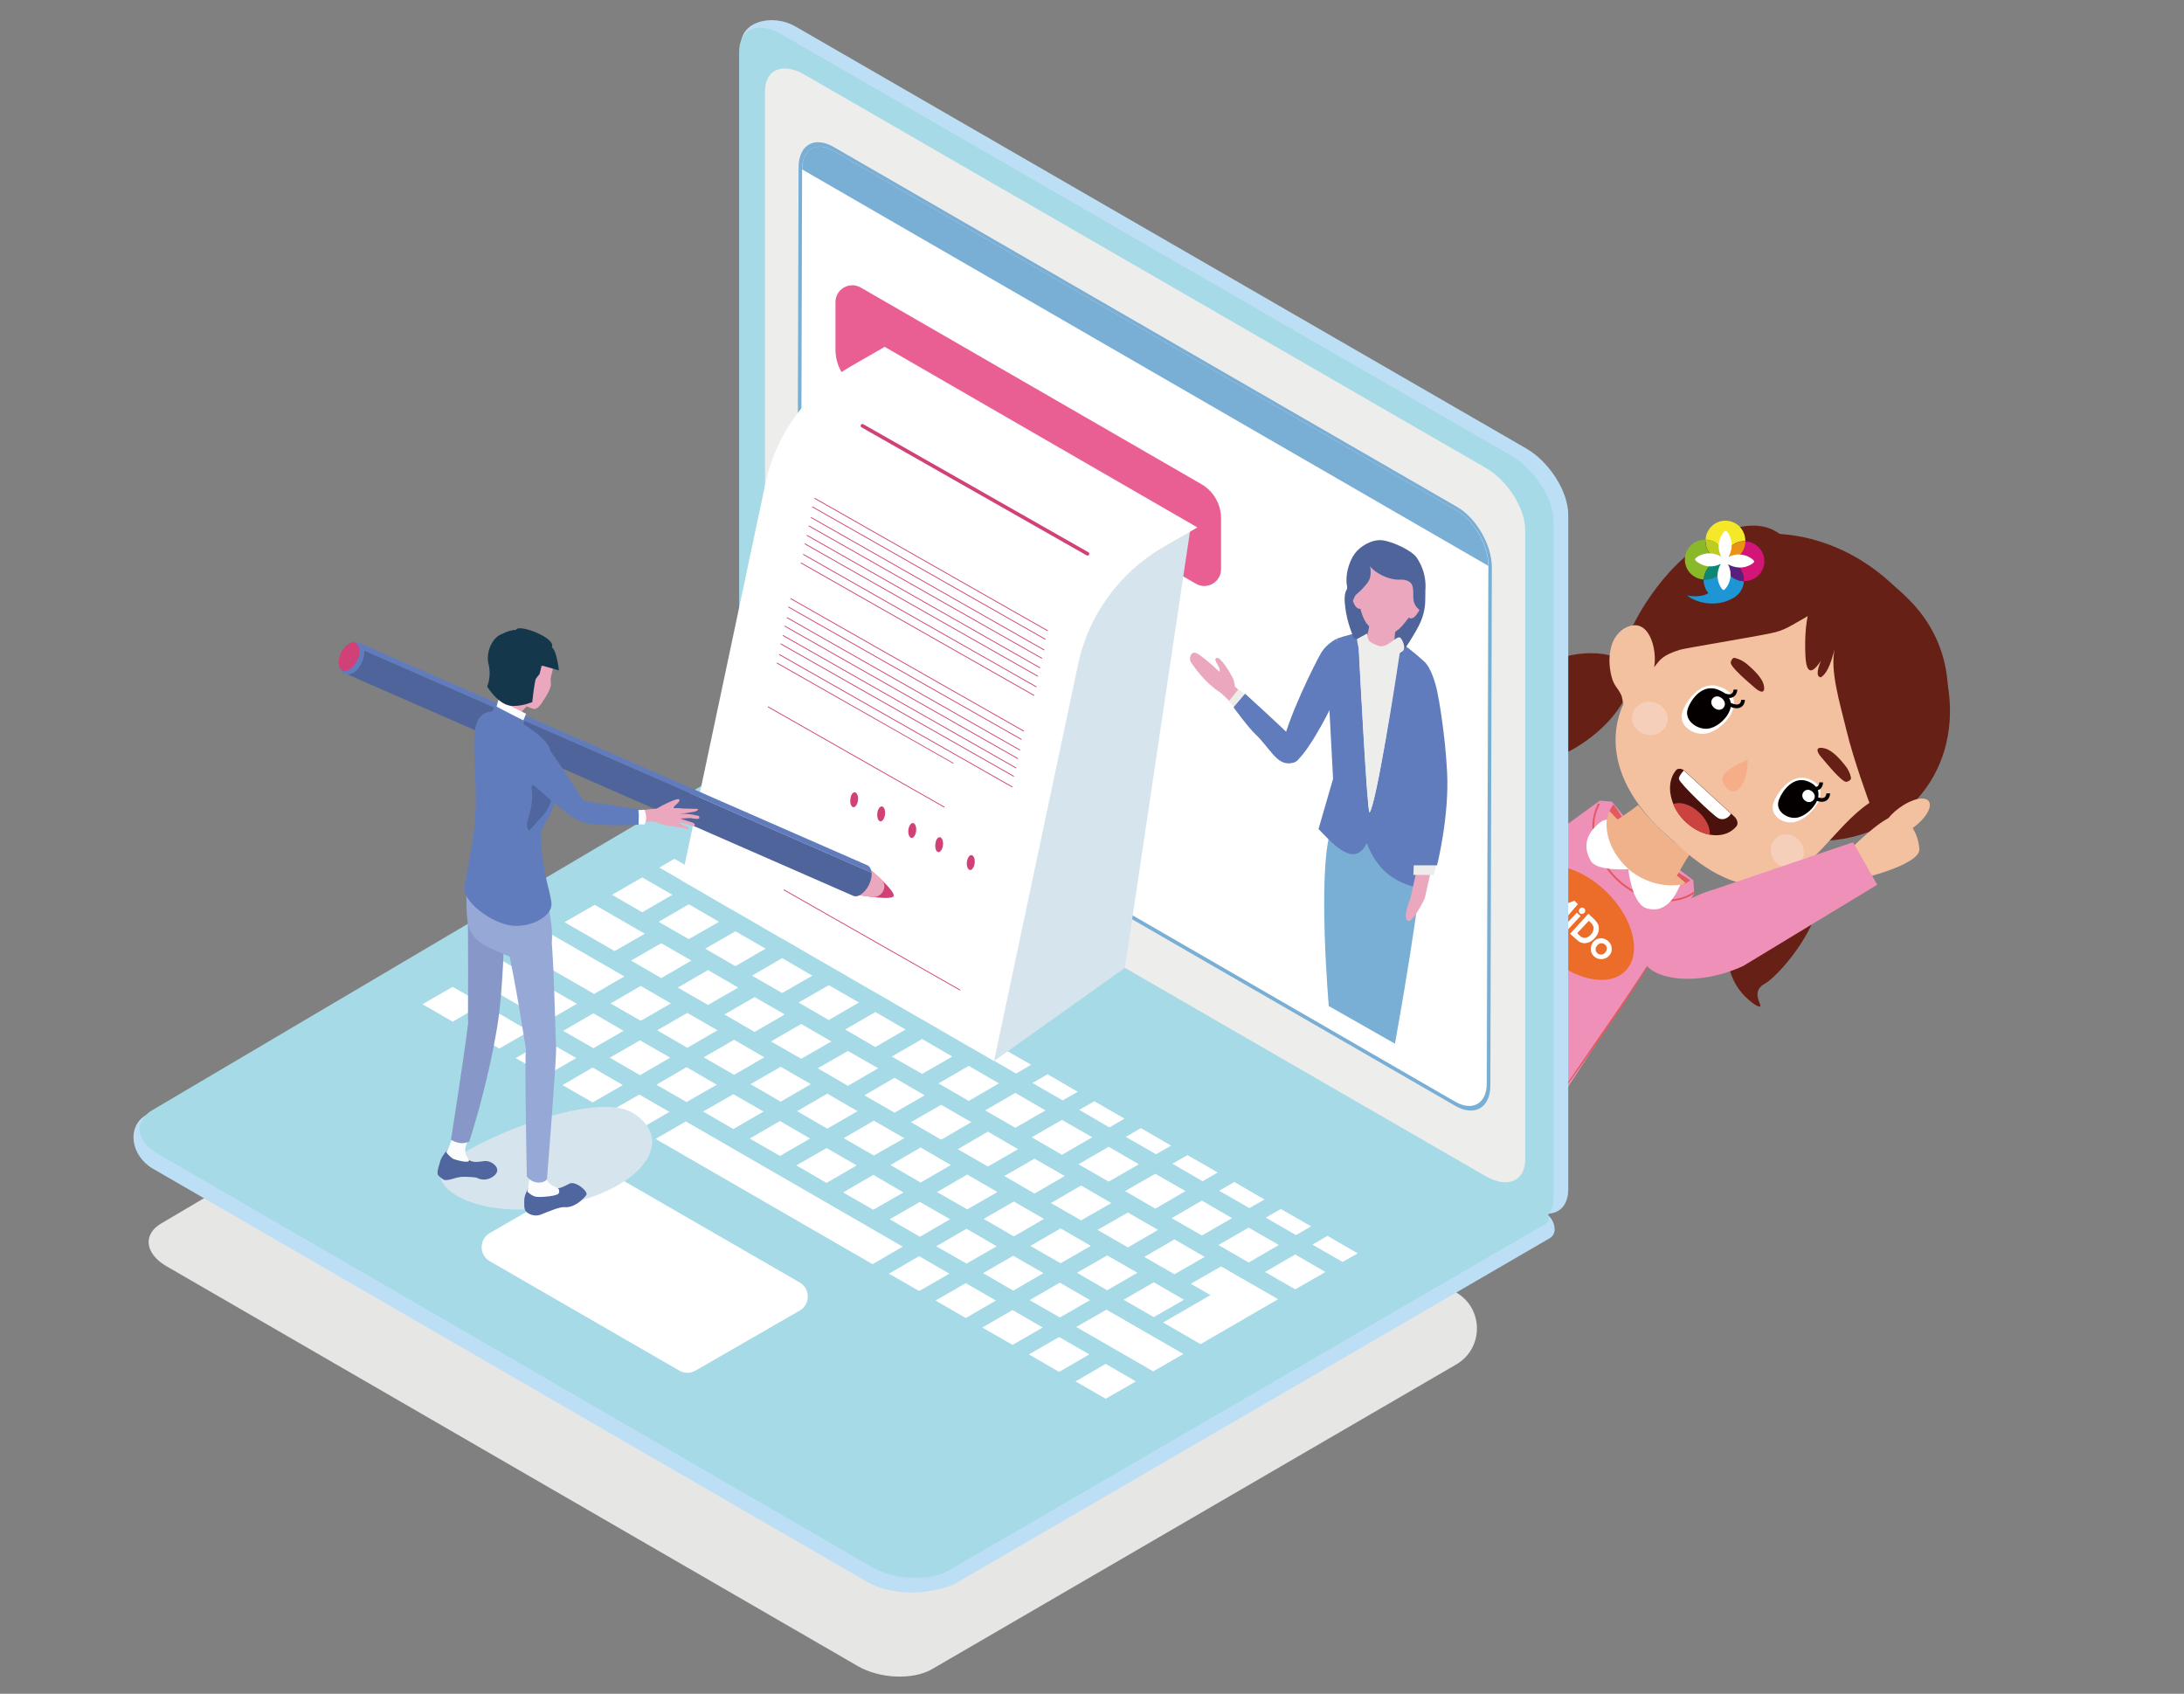 <?xml version="1.0" encoding="utf-8"?>
<!-- Generator: Adobe Illustrator 22.0.1, SVG Export Plug-In . SVG Version: 6.00 Build 0)  -->
<svg version="1.1" id="圖層_1" xmlns="http://www.w3.org/2000/svg" xmlns:xlink="http://www.w3.org/1999/xlink" x="0px" y="0px"
	 viewBox="0 0 1171.9 908.8" style="enable-background:new 0 0 1171.9 908.8;" xml:space="preserve">
<rect x="0" y="0" width="1171.9" height="908.8" fill="#808080" stroke="none"/>
<style type="text/css">
	.st0{fill:#EF90B9;}
	.st1{fill:#E25A5F;}
	.st2{clip-path:url(#XMLID_2_);fill:#E25A5F;}
	.st3{clip-path:url(#XMLID_2_);fill:none;stroke:#E25A5F;stroke-miterlimit:10;}
	.st4{fill:#F4B375;}
	.st5{fill:#F0B28B;}
	.st6{fill:#FFFFFF;}
	.st7{opacity:0.9;fill:#EC691A;}
	.st8{fill:#672016;}
	.st9{fill:#A26F2D;}
	.st10{fill:#F3C1A0;}
	.st11{fill:#F5AE88;}
	.st12{opacity:0.5;fill:#FBDED7;}
	.st13{fill:#733C27;}
	.st14{fill-rule:evenodd;clip-rule:evenodd;fill:#4B110D;}
	.st15{fill-rule:evenodd;clip-rule:evenodd;fill:#CB4340;}
	.st16{fill-rule:evenodd;clip-rule:evenodd;fill:#FFFFFF;}
	.st17{fill:#1E95D4;}
	.st18{fill:#89B929;}
	.st19{fill:#D21577;}
	.st20{fill:#F4E829;}
	.st21{fill:#0C8774;}
	.st22{fill:#58207C;}
	.st23{fill:#BBCD20;}
	.st24{fill:#E99214;}
	.st25{fill:none;stroke:#040000;stroke-width:2;stroke-miterlimit:10;}
	.st26{fill:#040000;}
	.st27{fill-rule:evenodd;clip-rule:evenodd;fill:#F3C1A0;}
	.st28{fill:#E6E6E5;}
	.st29{fill:#BDDFF6;}
	.st30{fill:#A7DAE7;}
	.st31{fill:#EDEDEC;}
	.st32{fill:#79AED5;}
	.st33{fill:#EA5F93;}
	.st34{fill:#D6E4ED;}
	.st35{fill:#D14177;}
	.st36{fill:#EBA7BD;}
	.st37{fill:#617CBD;}
	.st38{fill:#4E649B;}
	.st39{fill:#4F669E;}
	.st40{fill:#FBFCFE;}
	.st41{fill:#8798C8;}
	.st42{fill:#96A8D6;}
	.st43{fill:#14374C;}
</style>
<g>
	<path class="st0" d="M884.6,454.1l24,18.2l0.5,7.2l-86.9,133.1c-14.5-11.9-30.1-25.7-45.9-41.5c-17.1-17.2-31.8-33.9-44.3-49.5
		c42.1-30.7,84.2-61.3,126.4-92l6.5,0.5L884.6,454.1z"/>
	<path class="st1" d="M745.3,512.2c6.9-5.8,57.5-43.6,80.7-58"/>
	<path class="st1" d="M832.4,593.7c5.7-7,42.4-58.4,56.3-81.9"/>
	<path class="st1" d="M740.4,520.2c0,0,4.4,10.1,39.1,44c34.7,34,46.5,39.8,46.5,39.8"/>
	<g>
		<defs>
			<path id="XMLID_22_" d="M884.4,560.3c17.2-25.8,30-49.7,30.8-60.8c0.2-2.4-6.6-19.2-6.6-19.2c2.3-3.7,0.1-6.5,0.1-6.5
				c-1.9-2.5-10.6-5.6-24.2-18.9c-13.6-13.3-16.8-21.9-19.4-23.8c0,0-2.9-2.1-6.5,0.3c0,0-17-5.9-19.3-6.2
				c-11.1-1.3-34.7,14.2-60.1,32c-25.4,17.8-47.6,27.4-47.5,30.4c0,3,14.3,24.6,14.3,24.6s-13.5,10.1-13.2,12.4
				c0.2,2.3,26.9,31.9,39.9,44.6c13,12.7,43,38.7,45.4,38.9c2.3,0.2,12.1-13.5,12.1-13.5s21.9,13.9,24.9,13.8
				C857.9,608.5,867.1,586.1,884.4,560.3z"/>
		</defs>
		<clipPath id="XMLID_2_">
			<use xlink:href="#XMLID_22_"  style="overflow:visible;"/>
		</clipPath>
		<path class="st2" d="M908.4,471c-8.2,8.4-24.1,6-35.6-5.2c-11.5-11.2-14.1-27.1-5.9-35.5c8.2-8.4,24.1-6,35.6,5.2
			C913.9,446.7,916.6,462.6,908.4,471z"/>
		<path class="st3" d="M912.7,475.9c-11,11.3-31.4,9.2-45.4-4.5c-14-13.8-16.5-34-5.5-45.3c11-11.3,31.4-9.2,45.4,4.5
			C921.3,444.3,923.8,464.6,912.7,475.9z"/>
	</g>
	<path class="st4" d="M897.4,458.5c0-0.1,0.1-0.1,0.1-0.2c-2.9-1.9-5.8-3.9-8.7-6.1c-4.7-3.6-8.7-7.3-12.1-11
		c-1.3,1.2-3.1,2.8-5.3,4.5c-1,0.8-2,1.5-3.1,2.3c-0.2,0.1-0.4,0.3-0.7,0.4C877.1,453.6,886.9,457.9,897.4,458.5z"/>
	<g>
		<path class="st5" d="M871.2,464.3c9.9,9.3,18.8,12.6,24.3,13.8c1-1.9,2.2-4.1,3.4-6.5c0.7-1.4,1.5-2.8,2.3-4.2
			c1.7-3,3.5-6.1,5.4-9c-3.9-3-7.7-6.1-11.6-9.6c-6.3-5.6-11.5-11.3-16-16.9c-2,1.6-4.8,3.7-8.1,5.9c-1.5,1-3.1,2-4.7,3
			c-1.7,1-3.5,2-5.3,2.9C861.3,448.9,863.1,457.3,871.2,464.3z"/>
		<polyline class="st5" points="863.5,435.1 862.4,438.5 862,441 862,443.1 868.5,440.3 		"/>
		<polyline class="st5" points="896.5,475.5 900.4,475.3 902.9,474.7 904.4,473.7 899.8,469.8 		"/>
	</g>
	<g>
		<path class="st6" d="M901.7,474.7c-1.1,1.6-5.9,16.5-18.3,12.6c-7.8-2.5-9.7-21-9.7-21C885.7,476.3,898,475.3,901.7,474.7z"/>
		<path class="st6" d="M862.2,439.7c-0.5,3.7-0.6,15.4,11.7,26.7c0,0-16.8,1.1-20.1-4.2c-8.3-13.6,6.3-21.9,6.3-21.9L862.2,439.7z"
			/>
	</g>
	<g>
		<path class="st7" d="M872.2,520.9c-9,9.2-28,5-42.6-9.2c-14.6-14.3-19.1-33.2-10.2-42.4c9-9.2,28-5,42.6,9.2
			C876.6,492.8,881.2,511.7,872.2,520.9z"/>
		<path class="st6" d="M835.3,474.4l2,1.8l-3.1,10.9l10.6-3.8l1.9,1.8l-9.4,10.9l-1.9-1.8l6.1-6.7l-9.4,3.6l-1.8-1.6l3-9.6l-6.3,6.5
			l-2-1.8L835.3,474.4z"/>
		<path class="st6" d="M850.1,487.4c0.3,0.3,0.5,0.7,0.5,1.2c0,0.5-0.1,0.9-0.5,1.2c-0.3,0.3-0.7,0.5-1.2,0.6
			c-0.5,0-0.9-0.1-1.2-0.4c-0.3-0.3-0.5-0.7-0.5-1.2c0-0.5,0.2-0.9,0.5-1.3c0.3-0.3,0.7-0.5,1.2-0.5
			C849.3,486.9,849.7,487.1,850.1,487.4z M846.1,489.7l2,1.8l-7.3,7.8l-2-1.8L846.1,489.7z"/>
		<path class="st6" d="M852.3,490.3l2.4,2.2c1.5,1.4,2.5,2.7,2.9,3.7c0.4,1.1,0.4,2.3,0.1,3.6c-0.3,1.3-1,2.5-2.1,3.7
			c-0.8,0.8-1.6,1.4-2.5,1.9c-0.9,0.4-1.8,0.6-2.7,0.7c-0.9,0-1.7-0.2-2.4-0.5c-0.7-0.3-1.7-1.1-3.1-2.4l-2.4-2.2L852.3,490.3z
			 M852.5,494.1l-6.2,6.6l0.9,0.9c0.9,0.9,1.7,1.4,2.3,1.5c0.6,0.2,1.3,0.1,2-0.1c0.7-0.3,1.4-0.7,2.1-1.5c1-1.1,1.5-2.3,1.5-3.5
			c0-1.1-0.7-2.2-1.9-3.4L852.5,494.1z"/>
		<g>
			<g>
				<path class="st6" d="M863,505c0.7,0.7,1.3,1.5,1.6,2.5c0.3,1,0.3,1.9,0.1,2.9c-0.2,1-0.7,1.8-1.4,2.5c-0.7,0.7-1.5,1.3-2.5,1.5
					c-1,0.3-1.9,0.3-2.9,0.1c-1-0.2-1.8-0.7-2.6-1.4c-1.1-1-1.7-2.3-1.7-3.9c0-1.5,0.5-2.9,1.5-4c1.1-1.2,2.5-1.8,4.2-1.8
					C860.8,503.6,862,504.1,863,505z M861.3,506.9c-0.6-0.6-1.3-0.8-2.1-0.8c-0.8,0-1.5,0.4-2.1,1.1c-0.6,0.7-0.9,1.4-0.9,2.2
					c0,0.8,0.3,1.5,0.9,2c0.6,0.6,1.3,0.8,2.1,0.8c0.8,0,1.5-0.4,2.1-1.1c0.6-0.7,0.9-1.4,0.9-2.2
					C862.3,508.2,861.9,507.5,861.3,506.9z"/>
			</g>
		</g>
	</g>
	<path class="st8" d="M875.4,359.5c-4.4-10.5-29.2-12.2-45.9-3.2c-17,9.1-31.6,32.2-33.2,39c-0.2,0.7-0.6,3-2.6,4.5
		c-3.3,2.4-7.9,0.3-8.5,1.2c-0.7,1.1,5.4,6.2,12.1,8.8c20.4,7.7,54.7-6.2,70.9-29.1C871.8,375.4,878.2,366.3,875.4,359.5z"/>
	<path class="st8" d="M960.9,442.1c11.2,1.5,19.1,24.9,14.9,43.4c-4.3,18.7-22.7,38.9-28.8,42.3c-0.6,0.3-2.7,1.4-3.6,3.7
		c-1.4,3.8,1.8,7.7,1.1,8.5c-0.9,0.9-7.4-3.6-11.5-9.3c-12.6-17.6-8.1-54.4,9.7-76C946.6,449.7,953.6,441.1,960.9,442.1z"/>
	<path class="st9" d="M947.4,333.8c-5.9-3-13.4,8.5-9.7,24C951.3,357,954.4,337.4,947.4,333.8z"/>
	<path class="st8" d="M924.6,285.7c-31,13-48,49.2-48,49.2l-0.7,0.6c1.2,1.5,2,3.3,2.5,5.1c0.1-0.1,0.2-0.1,0.2-0.1
		c19.4-3.6,48-30,48-30s-17.2,26.7,5.1,44.6c5.4,4.3,10.3,5.7,14.6,5.2c-0.5-15.4,9.4-27.1,14.6-24.4c6.2,3.2-1,22.9-14.6,24.4
		c0.3,8.7,3.8,18.5,13.4,27.6c11.4,10.8,21,9.4,27.8,3.6c2.1-16.5,6.5-30,9.1-27c3.7,4.3-0.2,19.4-9.1,27
		c-1.9,14.5-1.9,31.3,2.8,41.1c3.5,7.4,9.7,10.9,19.8,6.5c26.1-11.3,56.1-74.6,14.7-116.9c-31.9-32.6-61.3-24-61.3-24
		S955.6,272.7,924.6,285.7z"/>
	<path class="st9" d="M989.8,364.3c-3.2-3.1-4.9,10.3-3.5,26.9C993.7,383.9,994.4,368.8,989.8,364.3z"/>
	
		<ellipse transform="matrix(0.671 -0.742 0.742 0.671 43.115 835.219)" class="st8" cx="962.3" cy="369" rx="76.4" ry="89.2"/>
	<g>
		<g>
			<path class="st10" d="M1003.1,430.8c-18.3,12.2-30.2,37-52.3,43c-20.2,5.2-40-10.3-53.7-23.3c-46.2-39.2-25.5-72.6-26-72.9
				c-0.5-0.3-0.2-3.2-1.6-5.5c-1.4-2.8-3.4-4.3-4.5-8.1c-2.6-8.9-2.1-21.4,6.4-26.7c13.3-7.8,18,11.2,16.2,20.7
				c3.1-3.9,4.2-6.3,13.6-9.3c2.7-0.9,40.3-7,49.3-9c7.3-1.5,9.9-3.7,19.5-9.1c-1.5,6.7-1.6,16.4-1.1,23.2c0.9,9.3,4.7,6.1,8.3,0.6
				c-1.3,2.9-3.4,8.8-0.1,9c4.3-2.8,5.9-10.3,7.4-15.2c-2.7,11.3,2.7,28.9,6.3,43.7C994.5,407.5,1003.1,430.8,1003.1,430.8z"/>
		</g>
	</g>
	<path class="st11" d="M937.8,407.6c0,0-15.4,6-13.5,11.5c1.9,5.5,6.6,7.9,10.2,2.4C938.1,415.9,937.8,407.6,937.8,407.6z"/>
	<path class="st8" d="M930.9,353c2.5,0.6,4.7,1.8,6.6,3.4c3.2,2.7,7.8,7.1,8.8,10.7c1.4,5.7-2,4.3-4.6,2c-2.6-2.3-13.8-11.5-13-13.9
		C929.1,353.9,929.8,352.8,930.9,353z"/>
	<path class="st8" d="M993.2,417.2c-0.5-2.5-1.7-4.8-3.3-6.7c-2.6-3.3-6.9-8-10.6-8.9c-5.7-1.5-4.4,2-2.1,4.6
		c2.3,2.6,11.3,13.9,13.7,13.3C992.3,419.1,993.4,418.4,993.2,417.2z"/>
	<path class="st12" d="M891.9,392.1c-3.8,3.3-9.9,3-13.5-0.7c-3.7-3.7-3.5-9.3,0.3-12.6c3.8-3.3,9.9-3,13.5,0.7
		C895.9,383.2,895.7,388.8,891.9,392.1z"/>
	<path class="st12" d="M965.3,463.5c-3.5,3.2-9.1,2.8-12.5-1c-3.5-3.8-3.5-9.4,0-12.7c3.5-3.2,9.1-2.8,12.5,1
		C968.8,454.6,968.8,460.3,965.3,463.5z"/>
	<g>
		<path class="st13" d="M967.7,431.3c-3.7,3.5-8.8,4-11.3,1.3c-2.5-2.7-1.5-7.8,2.2-11.2c3.7-3.5,8.8-4,11.3-1.3
			C972.4,422.8,971.4,427.8,967.7,431.3z"/>
	</g>
	<path class="st6" d="M930.3,378.9c0.7-4.2-1.2-8.2-7.7-10.5c-9.4-3.3-16.9,6.2-19.6,12.8c-3.1,7.5,4.9,13.2,11.6,12.5
		C921,393.1,929.2,385.8,930.3,378.9z"/>
	<path class="st6" d="M976.7,427.2c0.7-3.8-0.9-7.5-6.7-9.4c-8.5-2.8-15.5,6.1-18.1,12.2c-3,7,4.1,12,10.3,11.2
		C967.8,440.5,975.5,433.6,976.7,427.2z"/>
	<g>
		<path class="st14" d="M931.8,443.3c-5.9,7.2-17.9,6.3-26.9-2c-9-8.3-11.5-20.8-5.6-28l0,0c1-1.2,3.1-1.1,4.6,0.3l26.9,24.7
			C932.3,439.9,932.8,442,931.8,443.3L931.8,443.3z"/>
		<path class="st15" d="M917.4,447.9c-4.3-0.8-8.7-3-12.6-6.5c-3.2-2.9-5.5-6.3-7-9.9c3.4-1.5,8.7-0.2,13.2,3.8
			C915.4,439,917.8,444,917.4,447.9z"/>
		<path class="st16" d="M903.5,413.4l25.3,23.2c-1.4,2.6-4.6,3.7-6.8,2.4c-2.8-1.5-20.8-18.7-21.1-21
			C900.7,416.9,902,415.1,903.5,413.4z"/>
	</g>
	<g>
		<path class="st17" d="M932.3,319.1c2.1-2,3.3-4.6,3.4-7.3c-2.8-0.1-5.5-1.2-7.6-3.4c-1.6-1.8-2.6-3.9-2.8-6.1
			c-0.4,2.2-1.5,4.3-3.3,5.9c-2.2,2-5,3-7.8,2.8c-0.1,2.6,0.8,5.2,2.6,7.2c-4.6,2.9-11.6,1.3-11.6,1.3s4.6,3.9,12.3,4.3
			C926.8,324.3,931.9,319.5,932.3,319.1C932.3,319.2,932.3,319.1,932.3,319.1z"/>
		<path class="st17" d="M928.1,308.4c-1.6-1.7-2.5-3.9-2.8-6.1c-0.4,2.2-1.5,4.2-3.2,5.9c-2.2,2-5,3-7.8,2.8
			c-0.1,2.7,0.9,5.4,2.8,7.6c4,4.3,10.8,4.6,15.1,0.6c2.1-2,3.3-4.6,3.4-7.3C932.9,311.7,930.2,310.6,928.1,308.4z"/>
		<path class="st18" d="M917.7,303.4c1.7-1.6,3.9-2.5,6.1-2.8c-2.2-0.4-4.2-1.5-5.9-3.2c-2-2.2-3-5-2.8-7.8
			c-2.7-0.1-5.4,0.9-7.6,2.8c-4.3,4-4.6,10.8-0.6,15.1c2,2.1,4.6,3.3,7.3,3.4C914.4,308.2,915.5,305.5,917.7,303.4z"/>
		<path class="st19" d="M933.1,298c-1.7,1.6-3.9,2.5-6.1,2.8c2.2,0.4,4.2,1.5,5.9,3.2c2,2.2,3,5,2.8,7.8c2.7,0.1,5.4-0.9,7.6-2.8
			c4.3-4,4.6-10.8,0.6-15.1c-2-2.1-4.6-3.3-7.3-3.4C936.5,293.2,935.3,296,933.1,298z"/>
		<path class="st20" d="M922.7,293c1.6,1.7,2.5,3.9,2.8,6.1c0.4-2.2,1.5-4.2,3.2-5.9c2.2-2,5-3,7.8-2.8c0.1-2.7-0.9-5.4-2.8-7.6
			c-4-4.3-10.8-4.6-15.1-0.6c-2.1,2-3.3,4.6-3.4,7.3C917.9,289.7,920.7,290.8,922.7,293z"/>
		<g>
			<path class="st21" d="M922.1,308.2c1.7-1.6,2.8-3.7,3.2-5.9c-0.1-0.5-0.1-1-0.1-1.5c-0.5,0-1-0.1-1.5-0.2
				c-2.2,0.2-4.3,1.2-6.1,2.8c-2.2,2-3.3,4.8-3.4,7.6C917.1,311.1,919.9,310.2,922.1,308.2z"/>
			<path class="st22" d="M932.9,304c-1.6-1.7-3.7-2.8-5.9-3.2c-0.5,0.1-1,0.1-1.5,0.1c0,0.5-0.1,1-0.2,1.5c0.2,2.2,1.2,4.3,2.8,6.1
				c2,2.2,4.8,3.3,7.6,3.4C935.8,309,934.9,306.2,932.9,304z"/>
			<path class="st23" d="M918,297.4c1.6,1.8,3.7,2.8,5.9,3.2c0.5-0.1,1-0.1,1.5-0.1c0-0.5,0.1-1,0.2-1.5c-0.2-2.2-1.2-4.3-2.8-6.1
				c-2-2.2-4.8-3.3-7.6-3.4C915,292.4,915.9,295.2,918,297.4z"/>
			<path class="st24" d="M928.7,293.3c-1.7,1.6-2.8,3.7-3.2,5.9c0.1,0.5,0.1,1,0.1,1.5c0.5,0,1,0.1,1.5,0.2c2.2-0.2,4.3-1.2,6.1-2.8
				c2.2-2,3.3-4.8,3.4-7.6C933.8,290.3,930.9,291.2,928.7,293.3z"/>
		</g>
		<path class="st6" d="M928.6,308.8c0.1-2.4-0.6-4.6-1.4-6.1c1.4,0.9,3.6,1.7,6,1.8c4.4,0.2,8-2.4,8.1-3.2c0-0.8-3.4-3.6-7.8-3.8
			c-2.4-0.1-4.6,0.6-6.1,1.4c0.9-1.4,1.7-3.6,1.8-6c0.2-4.4-2.4-8-3.2-8.1c-0.8,0-3.6,3.4-3.8,7.8c-0.1,2.4,0.6,4.6,1.4,6.1
			c-1.4-0.9-3.6-1.7-6-1.8c-4.4-0.2-8,2.4-8.1,3.2c0,0.8,3.4,3.6,7.8,3.8c2.4,0.1,4.6-0.6,6.1-1.4c-0.9,1.4-1.7,3.6-1.8,6
			c-0.2,4.4,2.4,8,3.2,8.1C925.6,316.6,928.4,313.2,928.6,308.8z"/>
	</g>
	<path class="st25" d="M935.3,375.5c0,0.2-0.1,3.4-3.2,3.5c-1.6,0.1-3.3-0.7-4-1.1"/>
	<path class="st25" d="M931.2,370c0,0.2-0.1,3.4-3.2,3.5c-1.6,0.1-3.3-0.7-4-1.1"/>
	<path class="st25" d="M981,425.7c0,0.2-0.1,3.4-3.2,3.5c-1.6,0.1-3.3-0.7-4-1.1"/>
	<path class="st25" d="M977.2,419.8c0,0.2,0,3.3-3,3.4c-1.6,0-3.2-0.8-3.9-1.2"/>
	<path class="st26" d="M928.7,379.1c0.4-3.5-1.3-6.9-6.9-9.1c-8.1-3.1-14.1,4.6-16.1,10.1c-2.3,6.2,4.6,11.3,10.3,10.9
		C921.2,390.7,927.9,384.8,928.7,379.1z"/>
	<path class="st6" d="M924.1,374.8c-3.8-3.4-8.2,1.5-4.4,4.9S927.9,378.2,924.1,374.8z"/>
	<path class="st26" d="M975.7,427.3c0.5-3.2-1-6.4-6-8.2c-7.3-2.6-13.1,4.7-15.1,9.9c-2.4,5.8,3.8,10.3,9.1,9.8
		C968.5,438.3,974.8,432.7,975.7,427.3z"/>
	<path class="st6" d="M972.5,424.8c-3.4-3.1-7.5,1.5-4.2,4.6C971.8,432.4,975.9,427.8,972.5,424.8z"/>
	<path class="st27" d="M991,459.5l0.9-2.9c0,0,17.1-17.4,24.2-18.6c7.1-1.2,13.2,8.6,13.8,17.5c0.6,8.9-33.9,16.6-33.9,16.6
		L991,459.5z"/>
	
		<ellipse transform="matrix(0.804 -0.594 0.594 0.804 -60.507 693.837)" class="st27" cx="1023.3" cy="438.8" rx="15" ry="6.5"/>
	<path class="st0" d="M994.3,451.9c4.3,7.6,8.7,15.2,13,22.8c-24,14.5-47.9,29-71.9,43.6c-25.1,11.5-49.1,7.2-53.4-2.6
		c-4.5-10.2,10.3-30.4,38.1-38.6C944.8,468.7,969.5,460.3,994.3,451.9z"/>
</g>
<path class="st28" d="M781.4,693.5c14.8,8.6,14.8,30,0,38.6L500.1,895.6c-10.2,5.9-28.1,5.2-39.9-1.7L89.5,679.5
	c-10.2-5.9-12.5-14.4-6.4-20.5h0c1-0.9,2.1-1.8,3.5-2.6l312.9-184.8l4.7,2.7L781.4,693.5z"/>
<g>
	<g>
		<g>
			<g>
				<path class="st29" d="M829.1,650.9c3.1,1.8,5.1,5.2,5.1,8.8c0,1.9-1,3.7-2.7,4.7L511.7,850.2c-16,6.3-34.5,5.5-46.7-1.6
					L82.1,627.1c-12.2-7.1-14.2-22.8-3.6-28.9l331.7-190.8L829.1,650.9z"/>
				<path class="st30" d="M829.6,651.2c2,1.2,2,4.1,0,5.3L509.2,842.6c-10.6,6.1-29,5.3-41.2-1.7L85,619.3
					c-10.5-6.1-13-14.9-6.6-21.1h0c1-1,2.2-1.9,3.6-2.7l323.3-190.9l4.8,2.8L829.6,651.2z"/>
			</g>
			<g>
				<g>
					<g>
						<polygon class="st6" points="370,474.8 353.8,465.5 361.9,460.8 378.1,470.1 						"/>
						<polygon class="st6" points="395,489.3 378.8,479.9 386.9,475.2 403.1,484.6 						"/>
						<polygon class="st6" points="420,503.7 403.8,494.4 411.9,489.7 428.1,499 						"/>
						<polygon class="st6" points="445.1,518.2 428.9,508.8 437,504.1 453.2,513.5 						"/>
						<polygon class="st6" points="470.1,532.6 453.9,523.3 462,518.6 478.2,527.9 						"/>
						<polygon class="st6" points="495.1,547.1 478.9,537.7 487,533 503.2,542.4 						"/>
						<polygon class="st6" points="520.2,561.5 504,552.2 512.1,547.5 528.3,556.9 						"/>
						<polygon class="st6" points="545.2,576 529,566.6 537.1,562 553.3,571.3 						"/>
						<polygon class="st6" points="570.2,590.4 554,581.1 562.1,576.4 578.3,585.8 						"/>
						<polygon class="st6" points="595.3,604.9 579.1,595.5 587.2,590.9 603.4,600.2 						"/>
						<polygon class="st6" points="620.3,619.3 604.1,610 612.2,605.3 628.4,614.7 						"/>
						<polygon class="st6" points="645.3,633.8 629.1,624.4 637.2,619.8 653.4,629.1 						"/>
						<polygon class="st6" points="670.4,648.2 654.2,638.9 662.3,634.2 678.5,643.6 						"/>
						<polygon class="st6" points="695.4,662.7 679.2,653.3 687.3,648.7 703.5,658 						"/>
						<polygon class="st6" points="720.4,677.1 704.2,667.8 712.3,663.1 728.5,672.5 						"/>
					</g>
					<g>
						<polygon class="st6" points="344.6,489.5 328.4,480.1 344.6,470.8 360.8,480.1 						"/>
						<polygon class="st6" points="369.6,503.9 353.4,494.6 369.6,485.2 385.8,494.6 						"/>
						<polygon class="st6" points="394.6,518.4 378.4,509 394.6,499.7 410.8,509 						"/>
						<polygon class="st6" points="419.7,532.8 403.5,523.5 419.7,514.1 435.9,523.5 						"/>
						<polygon class="st6" points="444.7,547.3 428.5,537.9 444.7,528.6 460.9,537.9 						"/>
						<polygon class="st6" points="469.7,561.8 453.5,552.4 469.7,543 485.9,552.4 						"/>
						<polygon class="st6" points="494.8,576.2 478.5,566.9 494.8,557.5 511,566.9 						"/>
						<polygon class="st6" points="519.8,590.7 503.6,581.3 519.8,571.9 536,581.3 						"/>
						<polygon class="st6" points="544.8,605.1 528.6,595.8 544.8,586.4 561,595.8 						"/>
						<polygon class="st6" points="569.8,619.6 553.6,610.2 569.8,600.9 586.1,610.2 						"/>
						<polygon class="st6" points="594.9,634 578.7,624.7 594.9,615.3 611.1,624.7 						"/>
						<polygon class="st6" points="619.9,648.5 603.7,639.1 619.9,629.8 636.1,639.1 						"/>
						<polygon class="st6" points="644.9,662.9 628.7,653.6 644.9,644.2 661.1,653.6 						"/>
						<polygon class="st6" points="670,677.4 653.8,668 670,658.7 686.2,668 						"/>
						<polygon class="st6" points="695,691.8 678.8,682.5 695,673.1 711.2,682.5 						"/>
					</g>
					<g>
						<polygon class="st6" points="329.8,510.3 302.9,494.8 319.1,485.5 346,501 						"/>
						<polygon class="st6" points="354.8,524.8 338.6,515.4 354.8,506.1 371,515.4 						"/>
						<polygon class="st6" points="379.9,539.2 363.7,529.9 379.9,520.5 396.1,529.9 						"/>
						<polygon class="st6" points="404.9,553.7 388.7,544.3 404.9,535 421.1,544.3 						"/>
						<polygon class="st6" points="429.9,568.1 413.7,558.8 429.9,549.4 446.1,558.8 						"/>
						<polygon class="st6" points="455,582.6 438.8,573.2 455,563.9 471.2,573.2 						"/>
						<polygon class="st6" points="480,597 463.8,587.7 480,578.3 496.2,587.7 						"/>
						<polygon class="st6" points="505,611.5 488.8,602.1 505,592.8 521.2,602.1 						"/>
						<polygon class="st6" points="530.1,625.9 513.9,616.6 530.1,607.2 546.3,616.6 						"/>
						<polygon class="st6" points="555.1,640.4 538.9,631 555.1,621.7 571.3,631 						"/>
						<polygon class="st6" points="580.1,654.8 563.9,645.5 580.1,636.1 596.3,645.5 						"/>
						<polygon class="st6" points="605.2,669.3 588.9,659.9 605.2,650.6 621.4,659.9 						"/>
						<polygon class="st6" points="630.2,683.7 614,674.4 630.2,665 646.4,674.4 						"/>
					</g>
					<g>
						<polygon class="st6" points="293.7,500.1 277.5,509.5 318.8,533.3 335,523.9 						"/>
						<polygon class="st6" points="343.8,547.7 327.6,538.4 343.8,529 360,538.4 						"/>
						<polygon class="st6" points="368.8,562.2 352.6,552.8 368.8,543.5 385,552.8 						"/>
						<polygon class="st6" points="393.9,576.7 377.6,567.3 393.9,557.9 410.1,567.3 						"/>
						<polygon class="st6" points="418.9,591.1 402.7,581.7 418.9,572.4 435.1,581.7 						"/>
						<polygon class="st6" points="443.9,605.6 427.7,596.2 443.9,586.8 460.1,596.2 						"/>
						<polygon class="st6" points="468.9,620 452.7,610.7 468.9,601.3 485.2,610.7 						"/>
						<polygon class="st6" points="494,634.5 477.8,625.1 494,615.7 510.2,625.1 						"/>
						<polygon class="st6" points="519,648.9 502.8,639.6 519,630.2 535.2,639.6 						"/>
						<polygon class="st6" points="544,663.4 527.8,654 544,644.7 560.2,654 						"/>
						<polygon class="st6" points="569.1,677.8 552.9,668.5 569.1,659.1 585.3,668.5 						"/>
						<polygon class="st6" points="594.1,692.3 577.9,682.9 594.1,673.6 610.3,682.9 						"/>
						<polygon class="st6" points="619.1,706.7 602.9,697.4 619.1,688 635.3,697.4 						"/>
						<polygon class="st6" points="655.2,679.5 639,688.8 649.5,694.9 624.1,709.6 644.2,721.2 685.8,697.1 						"/>
					</g>
					<g>
						<polygon class="st6" points="268.3,514.8 252.1,524.2 293.3,548 309.5,538.6 						"/>
						<polygon class="st6" points="318.4,562.4 302.2,553.1 318.4,543.7 334.6,553.1 						"/>
						<polygon class="st6" points="343.4,576.9 327.2,567.5 343.4,558.2 359.6,567.5 						"/>
						<polygon class="st6" points="368.4,591.3 352.2,582 368.4,572.6 384.6,582 						"/>
						<polygon class="st6" points="393.5,605.8 377.3,596.4 393.5,587.1 409.7,596.4 						"/>
						<polygon class="st6" points="418.5,620.2 402.3,610.9 418.5,601.5 434.7,610.9 						"/>
						<polygon class="st6" points="443.5,634.7 427.3,625.3 443.5,616 459.7,625.3 						"/>
						<polygon class="st6" points="468.6,649.1 452.4,639.8 468.6,630.4 484.8,639.8 						"/>
						<polygon class="st6" points="493.6,663.6 477.4,654.2 493.6,644.9 509.8,654.2 						"/>
						<polygon class="st6" points="518.6,678 502.4,668.7 518.6,659.3 534.8,668.7 						"/>
						<polygon class="st6" points="543.7,692.5 527.5,683.1 543.7,673.8 559.9,683.1 						"/>
						<polygon class="st6" points="568.7,706.9 552.5,697.6 568.7,688.2 584.9,697.6 						"/>
						<polygon class="st6" points="593.7,702.7 577.5,712 618.8,735.8 635,726.5 						"/>
					</g>
					<g>
						<polygon class="st6" points="242.9,548.2 226.7,538.8 242.9,529.5 259.1,538.8 						"/>
						<polygon class="st6" points="267.9,562.6 251.7,553.3 267.9,543.9 284.1,553.3 						"/>
						<polygon class="st6" points="293,577.1 276.7,567.7 293,558.4 309.2,567.7 						"/>
						<polygon class="st6" points="318,591.5 301.8,582.2 318,572.8 334.2,582.2 						"/>
						<polygon class="st6" points="343,606 326.8,596.6 343,587.3 359.2,596.6 						"/>
						<polygon class="st6" points="368,601.7 351.8,611.1 468.2,678.3 484.4,668.9 						"/>
						<polygon class="st6" points="493.2,692.7 477,683.4 493.2,674 509.4,683.4 						"/>
						<polygon class="st6" points="518.2,707.2 502,697.8 518.2,688.5 534.4,697.8 						"/>
						<polygon class="st6" points="543.3,721.6 527.1,712.3 543.3,702.9 559.5,712.3 						"/>
						<polygon class="st6" points="568.3,736.1 552.1,726.7 568.3,717.4 584.5,726.7 						"/>
						<polygon class="st6" points="593.3,750.5 577.1,741.2 593.3,731.8 609.5,741.2 						"/>
					</g>
				</g>
				<path class="st6" d="M429.1,703.2l-55.9,32.2c-2.7,1.6-6,1.6-8.7,0l-101.7-58.7c-5.8-3.3-5.8-11.7,0-15.1l55.9-32.2
					c2.7-1.6,6-1.6,8.7,0l101.7,58.7C434.9,691.5,434.9,699.9,429.1,703.2z"/>
			</g>
		</g>
		<g>
			<path class="st29" d="M818.8,647.7L427,421.5c-12.5-7.2-22.6-23.2-22.6-35.6l-6.8-362c0-12.5,17-16.8,29.4-9.6l391.9,226.3
				c12.5,7.2,22.6,23.2,22.6,35.6v362.1C841.4,650.7,831.3,654.9,818.8,647.7z"/>
			<path class="st30" d="M811.1,651.9L419.2,425.6c-12.5-7.2-22.6-23.2-22.6-35.6V27.9c0-12.5,10.1-16.8,22.6-9.6l391.9,226.3
				c12.5,7.2,22.6,23.2,22.6,35.7v362.1C833.7,654.8,823.6,659.1,811.1,651.9z"/>
			<path class="st31" d="M797.2,631.1L603.6,519.3l-172-99.3c-11.6-6.7-21.1-21.6-21.1-33.3V48.9c0-11.6,9.4-15.6,21.1-8.9
				l365.7,211.1c11.6,6.7,21.1,21.6,21.1,33.3v337.8C818.3,633.8,808.9,637.8,797.2,631.1z"/>
		</g>
		<g>
			<g>
				<path class="st6" d="M797.5,581.9c0,10.7-7.7,15.1-17,9.7l-334.3-193c-9.4-5.4-16.9-18.6-16.9-29.3l0.8-277.8v-0.2
					c0-10.8,7.7-15.1,17-9.7l334.4,193c9.3,5.4,16.9,18.5,16.9,29.3v0.2L797.5,581.9z"/>
				<path class="st32" d="M798.8,294.3c-3-9.1-9.5-18.1-17.1-22.4l-334.3-193c-7.6-4.4-14.1-3-17.1,2.7c-1.1,2.1-1.8,4.8-1.8,8.1
					l-0.8,278c0,12,8.4,26.6,18.8,32.6l334.3,193c10.4,6,18.9,1.1,18.9-10.8l0.8-278C800.5,301.2,799.9,297.7,798.8,294.3z
					 M797.8,581.4c0,10.7-7.7,15.1-17,9.7L446.5,398c-9.4-5.4-16.9-18.6-16.9-29.3l0.8-277.8v-0.2c0-10.8,7.7-15.1,17-9.7l334.4,193
					c9.3,5.4,16.9,18.5,16.9,29.3v0.2L797.8,581.4z"/>
				<path class="st32" d="M798.6,303.4v0.2L430.4,90.9v-0.2c0-10.8,7.7-15.1,17-9.7l334.4,193C791,279.4,798.6,292.6,798.6,303.4z"
					/>
			</g>
			<path class="st33" d="M448.3,162.1v25.4c0,8.7,4.6,16.7,12.2,21.1l181.2,104.6c6,3.5,13.5-0.9,13.5-7.8v-27.3
				c0-7.5-4-14.5-10.5-18.3L461.9,154.3C455.9,150.8,448.3,155.1,448.3,162.1z"/>
		</g>
	</g>
	<g>
		<polygon class="st34" points="533.4,569.3 482.7,512.4 482.7,192.5 639,282 603.6,519.3 		"/>
		<path class="st6" d="M474.7,186.1l-18.4,10.6c-23.4,13.5-40,36.3-45.6,62.8l-45.1,212.9l167.8,96.9l45.1-212.9
			c5.6-26.4,22.2-49.2,45.6-62.8l18.4-10.6L474.7,186.1z"/>
		<g>
			<g>
				<path class="st35" d="M515.1,531.4c0,0-0.1,0-0.1,0l-94.4-53.7c-0.1-0.1-0.2-0.2-0.1-0.3c0.1-0.1,0.2-0.2,0.3-0.1l94.4,53.7
					c0.1,0.1,0.2,0.2,0.1,0.3C515.2,531.4,515.2,531.4,515.1,531.4z"/>
				<g>
					<path class="st35" d="M562.1,338.6c0,0-0.1,0-0.1,0l-124.9-71c-0.1-0.1-0.2-0.2-0.1-0.3c0.1-0.1,0.2-0.2,0.3-0.1l124.9,71
						c0.1,0.1,0.2,0.2,0.1,0.3C562.3,338.6,562.2,338.6,562.1,338.6z"/>
					<path class="st35" d="M560.9,343.2c0,0-0.1,0-0.1,0l-124.9-71c-0.1-0.1-0.2-0.2-0.1-0.3c0.1-0.1,0.2-0.2,0.3-0.1l124.9,71
						c0.1,0.1,0.2,0.2,0.1,0.3C561.1,343.1,561,343.2,560.9,343.2z"/>
					<path class="st35" d="M560.2,348.9c0,0-0.1,0-0.1,0l-124.9-71c-0.1-0.1-0.2-0.2-0.1-0.3c0.1-0.1,0.2-0.2,0.3-0.1l124.9,71
						c0.1,0.1,0.2,0.2,0.1,0.3C560.3,348.9,560.2,348.9,560.2,348.9z"/>
					<path class="st35" d="M559,353.4c0,0-0.1,0-0.1,0l-124.9-71c-0.1-0.1-0.2-0.2-0.1-0.3c0.1-0.1,0.2-0.2,0.3-0.1l124.9,71
						c0.1,0.1,0.2,0.2,0.1,0.3C559.1,353.4,559,353.4,559,353.4z"/>
					<path class="st35" d="M558,358.5c0,0-0.1,0-0.1,0l-124.9-71c-0.1-0.1-0.2-0.2-0.1-0.3c0.1-0.1,0.2-0.2,0.3-0.1l124.9,71
						c0.1,0.1,0.2,0.2,0.1,0.3C558.1,358.4,558.1,358.5,558,358.5z"/>
					<path class="st35" d="M556.8,363c0,0-0.1,0-0.1,0l-124.9-71c-0.1-0.1-0.2-0.2-0.1-0.3c0.1-0.1,0.2-0.2,0.3-0.1l124.9,71
						c0.1,0.1,0.2,0.2,0.1,0.3C556.9,363,556.9,363,556.8,363z"/>
					<path class="st35" d="M556,368.7c0,0-0.1,0-0.1,0l-124.9-71c-0.1-0.1-0.2-0.2-0.1-0.3c0.1-0.1,0.2-0.2,0.3-0.1l124.9,71
						c0.1,0.1,0.2,0.2,0.1,0.3C556.2,368.7,556.1,368.7,556,368.7z"/>
					<path class="st35" d="M554.8,373.3c0,0-0.1,0-0.1,0l-124.9-71c-0.1-0.1-0.2-0.2-0.1-0.3c0.1-0.1,0.2-0.2,0.3-0.1l124.9,71
						c0.1,0.1,0.2,0.2,0.1,0.3C555,373.2,554.9,373.3,554.8,373.3z"/>
					<path class="st35" d="M583.6,298.1c-0.2,0-0.3,0-0.5-0.1l-120.8-68.7c-0.5-0.3-0.6-0.8-0.4-1.3c0.3-0.5,0.8-0.6,1.3-0.4
						l120.8,68.7c0.5,0.3,0.6,0.8,0.4,1.3C584.3,297.9,583.9,298.1,583.6,298.1z"/>
				</g>
				<g>
					<path class="st35" d="M549.2,392.4c0,0-0.1,0-0.1,0l-124.9-71c-0.1-0.1-0.2-0.2-0.1-0.3c0.1-0.1,0.2-0.2,0.3-0.1l124.9,71
						c0.1,0.1,0.2,0.2,0.1,0.3C549.3,392.3,549.3,392.4,549.2,392.4z"/>
					<path class="st35" d="M548,396.9c0,0-0.1,0-0.1,0l-124.9-71c-0.1-0.1-0.2-0.2-0.1-0.3c0.1-0.1,0.2-0.2,0.3-0.1l124.9,71
						c0.1,0.1,0.2,0.2,0.1,0.3C548.1,396.9,548.1,396.9,548,396.9z"/>
					<path class="st35" d="M547.2,402.6c0,0-0.1,0-0.1,0l-124.9-71c-0.1-0.1-0.2-0.2-0.1-0.3c0.1-0.1,0.2-0.2,0.3-0.1l124.9,71
						c0.1,0.1,0.2,0.2,0.1,0.3C547.4,402.6,547.3,402.6,547.2,402.6z"/>
					<path class="st35" d="M546.1,407.2c0,0-0.1,0-0.1,0l-124.9-71c-0.1-0.1-0.2-0.2-0.1-0.3c0.1-0.1,0.2-0.2,0.3-0.1l124.9,71
						c0.1,0.1,0.2,0.2,0.1,0.3C546.2,407.1,546.1,407.2,546.1,407.2z"/>
					<path class="st35" d="M545.1,412.2c0,0-0.1,0-0.1,0l-124.9-71c-0.1-0.1-0.2-0.2-0.1-0.3c0.1-0.1,0.2-0.2,0.3-0.1l124.9,71
						c0.1,0.1,0.2,0.2,0.1,0.3C545.2,412.1,545.1,412.2,545.1,412.2z"/>
					<path class="st35" d="M543.9,416.7c0,0-0.1,0-0.1,0l-124.9-71c-0.1-0.1-0.2-0.2-0.1-0.3c0.1-0.1,0.2-0.2,0.3-0.1l124.9,71
						c0.1,0.1,0.2,0.2,0.1,0.3C544,416.7,543.9,416.7,543.9,416.7z"/>
					<path class="st35" d="M543.1,422.4c0,0-0.1,0-0.1,0l-124.9-71c-0.1-0.1-0.2-0.2-0.1-0.3c0.1-0.1,0.2-0.2,0.3-0.1l124.9,71
						c0.1,0.1,0.2,0.2,0.1,0.3C543.3,422.4,543.2,422.4,543.1,422.4z"/>
					<path class="st35" d="M511.5,409.7c0,0-0.1,0-0.1,0L416.9,356c-0.1-0.1-0.2-0.2-0.1-0.3c0.1-0.1,0.2-0.2,0.3-0.1l94.4,53.7
						c0.1,0.1,0.2,0.2,0.1,0.3C511.6,409.6,511.5,409.7,511.5,409.7z"/>
				</g>
				<g>
					<path class="st35" d="M506.6,433.2c0,0-0.1,0-0.1,0l-94.4-53.7c-0.1-0.1-0.2-0.2-0.1-0.3c0.1-0.1,0.2-0.2,0.3-0.1l94.4,53.7
						c0.1,0.1,0.2,0.2,0.1,0.3C506.8,433.2,506.7,433.2,506.6,433.2z"/>
				</g>
			</g>
			<g>
				<path class="st35" d="M456.9,426.5c0.9-1.7,2.2-1.9,3-0.4c0.8,1.4,0.7,3.9-0.2,5.6c-0.9,1.7-2.2,1.9-3,0.4
					C456,430.7,456.1,428.2,456.9,426.5z"/>
				<path class="st35" d="M471.4,434.1c0.9-1.7,2.2-1.9,3-0.4s0.7,3.9-0.2,5.6c-0.9,1.7-2.2,1.9-3,0.4
					C470.5,438.3,470.5,435.7,471.4,434.1z"/>
				<path class="st35" d="M488.1,443c0.9-1.7,2.2-1.9,3-0.4c0.8,1.4,0.7,3.9-0.2,5.6c-0.9,1.7-2.2,1.9-3,0.4
					C487.1,447.2,487.2,444.7,488.1,443z"/>
				<path class="st35" d="M502.5,450.6c0.9-1.7,2.2-1.9,3-0.4c0.8,1.4,0.7,3.9-0.2,5.6c-0.9,1.7-2.2,1.9-3,0.4
					C501.6,454.8,501.7,452.3,502.5,450.6z"/>
				<path class="st35" d="M519.5,460.2c0.9-1.7,2.2-1.9,3-0.4c0.8,1.4,0.7,3.9-0.2,5.6c-0.9,1.7-2.2,1.9-3,0.4
					C518.5,464.4,518.6,461.9,519.5,460.2z"/>
			</g>
		</g>
	</g>
	<path class="st34" d="M303.4,646.2c-41.8,9-68.5-5.7-67-16.6c1.5-11,81-46.9,103.6-32.2C362.6,612,345.2,637.2,303.4,646.2z"/>
	<g>
		<g>
			<g>
				<g>
					<path class="st35" d="M466.7,466.6c0.8,0.3,13.8,11.5,12.8,14.2c-1,2.6-19.4-0.7-19.4-0.7L466.7,466.6z"/>
					<path class="st36" d="M465.7,465.6c0.4,0.1,4,3.1,7.4,6.5c3.5,3.4,0.1,9.8-5.1,9.2c-4.8-0.5-9.4-1.4-9.4-1.4L465.7,465.6z"/>
				</g>
				<g>
					<path class="st37" d="M193.2,345.1l272.3,119.2c1.2,0.6,2,2,2.2,4L195.4,349.1C195.3,347,194.4,345.6,193.2,345.1z"/>
					<path class="st38" d="M457.7,480.6L185.4,361.4c1.2,0.6,2.8,0.4,4.4-0.8c3.4-2.3,5.9-7.4,5.6-11.5l272.3,119.2
						c0.3,4.1-2.2,9.2-5.6,11.5C460.5,481,458.9,481.2,457.7,480.6z"/>
					<path class="st37" d="M195.4,349.1c0.3,4.1-2.1,9.4-5.5,11.7c-3.4,2.3-7.7,0.4-8-3.7c-0.3-4.1,2.4-10.1,6-12
						C191.5,343.4,195.4,344.9,195.4,349.1z"/>
					<path class="st35" d="M192.9,348.6c0.3,3.7-2,8.4-5.1,10.5c-3.1,2.1-5.8,0.7-6.1-3c-0.3-3.7,2-8.5,5.1-10.5
						C189.9,343.5,192.6,344.9,192.9,348.6z"/>
				</g>
			</g>
			<g>
				<g>
					<g>
						<g>
							<path class="st39" d="M242,615.3c1.6-1.3,2.4-2.5,3.8-1.1l3.3,3.1c1.2,7.8,7,6.1,10.8,5.7c3.7-0.4,7.7,2.9,6.8,5.7
								c-0.9,2.8-6.2,5.7-10.7,3.3c-0.7-0.4-5.3-0.6-7.1-0.6c-2.6,0-5,0.8-5,0.8s-4.7,1.7-6.1,0.6c-1.8-1.4-2.8-1.8-3-3.1
								c-0.2-1.9,0.9-4.6,1.1-5.5C236.2,622.7,237.3,619.2,242,615.3z"/>
							<path class="st40" d="M239.5,618c1.5-1.9,2-4.6,2.9-6.5c2.3-5,10.2-2.5,8.5,0.9c-3.5,7.5,1.5,9.2,0.7,10.5
								c-0.8,1.3-7.6-0.7-8.4-1.1C242.5,621.4,239.8,619.3,239.5,618z"/>
						</g>
						<path class="st41" d="M256.6,467.1c-0.3,1.1-6,11.7-5.9,13.2c0.9,22.7,0.2,66,0.5,68.6c-2,16.8-9.2,62.6-9.2,62.6
							s4.6,3.4,9.8,1c0,0,9.6-28.9,15-61.6c3.4-20.9,3.5-48.8,4.1-55C272.2,482.2,259.8,455.2,256.6,467.1z"/>
					</g>
					<g>
						<g>
							<path class="st39" d="M285.1,634.5c1-1.8,1.3-3.2,3.2-2.4l4.2,1.7c3.9,6.8,9.7,3,13,1.3c3.3-1.7,10.4,4.3,9.1,6.1
								c-1.4,2.1-6.5,7-11.6,6.5c-2.7-0.3-9.2,2.6-12.8,4c-3.6,1.4-7.2-0.5-8.2-2c-1-1.6-0.6-3.9-0.7-5.8
								C281.4,641.8,282.1,639.8,285.1,634.5z"/>
							<path class="st40" d="M283,639.4c0.4-2.1,1.6-10,1.5-11.9c-0.2-2.8,6.7-0.7,6.9,0.1c1.3,4.5,1.7,7.4,7.3,9.6
								c1.1,0.4,1.8,1.6,1.1,3.1c-0.7,1.5-9.3,2.1-11.5,1.9C286.1,642.1,283.8,640.3,283,639.4z"/>
						</g>
						<path class="st42" d="M271.6,504.5c5.1,22.5,10,54.8,10.6,58.4c-0.8,4.8,0.5,68.3,0.5,68.3c3.8,5.1,10.3,3.3,10.8,1.3
							c0,0,5.3-65.9,4.9-71.1c-0.4-5.2-0.9-36.6-2.2-53.8C295,492.8,267.8,487.5,271.6,504.5z"/>
					</g>
					<path class="st42" d="M250.5,490.7c0.8,14.6,9.3,16.7,23,22.6c0,0,20.8,3.5,22.4-6.1c1.6-9.6-3.3-29-3.3-29l-41.5-3.8
						C251.1,474.4,249.7,476.1,250.5,490.7z"/>
				</g>
				<g>
					<path class="st37" d="M255.7,388.1c0.8-2.4,3.1-6.7,9.6-6.3c7.5,0.4,27.2,12.9,29.5,19.5c3.4,9.7,3.8,21.4,2.4,30.4
						c-0.7,4.3-7.1,13.3-7.1,15.5c0.4,21.1,6.2,33.3,5.8,38.5c-0.4,5.2-8.1,10.8-18.6,11.1c-10.5,0.3-25.8-10.3-28-18.4
						c-0.9-3.2,4.5-21.2,5.8-41.8C256.2,419.2,252.5,397.3,255.7,388.1z"/>
					<g>
						<path class="st36" d="M296.1,349.1c-2.9-4-11.4-5.7-16.2-4.9c-4.2,0.7-10,3.9-11.5,6.6c-1.8,3.2-2.3,6.2-0.8,10.7
							c0.6,1.9,1.5,6.3,1.5,6.3c0.8,1.1,0.8,8.4-3.2,13.4c3.6-0.3,9.5,7.5,9.2,7.2c-0.9-0.6,7.5-9.4,7.5-9.4s3.4,1.5,4.3,1.4
							c2.7-0.3,4.9-5.1,5.9-6.5c0.7-1.1,2.2-3.4,2.8-6.2c0.2-1.1-0.3-2.9-0.1-3.7C296.4,359.2,299,353.1,296.1,349.1z"/>
						<path class="st40" d="M267.6,375.4c0.7,0.7,14.7,7.6,14.7,7.6s-2.5,6.2-3.7,8.2c0,0-3-2.7-5.7-3.7c-1.5-0.6-7.5-4-7.5-4
							S267.2,375.7,267.6,375.4z"/>
						<path class="st37" d="M266,378.8c0.7,0.7,15.4,8,15.4,8s-1.8,6.3-2.2,6.1l-16.6-8.8C262.6,384.1,265.6,379,266,378.8z"/>
						<path class="st43" d="M291.9,357.4C291.9,357.3,291.9,357.3,291.9,357.4l8,2.3c0,0-1.1-10.6-3.8-12.4
							c2.7-5-18.4-12.9-19.2-9.3c-2-0.1-5.5,1-7.1,2c-5.9,1.8-9.3,10.3-7.6,16.6c1.6,6.3-0.8,11.8-0.8,11.8s6.2,10.3,13.7,10.4
							c5.6,0.1,10.5-2.1,10.5-2.1s1.2-11.4,2-12.6c0.4-0.6,1.9-2.4,1.9-2.4s0.9-3.3,1.1-4.5L291.9,357.4
							C291.9,357.3,291.9,357.3,291.9,357.4z"/>
					</g>
				</g>
				<path class="st39" d="M283.9,437.5c-0.4,1.4-0.9,2.8-1.1,4.2c-0.2,1.4,0.1,3,1,4.1c1.8-1.9,3.5-3.9,5.3-5.8
					c1.8-1.9,3.6-3.9,4.9-6.2c1.3-2.3,2.1-4.9,1.8-7.6c-0.3-2.6-2-5.1-4.5-6c-1.6-0.6-3.4-0.3-4.8,0.6c-1.6,1.1-1.3,1.8-1.1,3.5
					C285.9,428.6,285.2,433.3,283.9,437.5z"/>
			</g>
			<g>
				<g>
					<g>
						<path class="st36" d="M351.4,434.6c0.6-0.8,11.9-6.8,13-5.7c1.1,1.1-2.4,3.2-2.8,4.1c-0.5,1-0.1,2.7-1,3.2
							C359.7,436.8,350.3,436.2,351.4,434.6z"/>
						<g>
							<path class="st36" d="M373.6,434c-0.5,0-4.6-0.1-8.1-0.2l-1.1,3c0,0,0.4-0.3,0.8-0.3c1.5,0.2,6.7-0.9,7.8-1.1
								C374.4,435.1,375.4,433.8,373.6,434z"/>
						</g>
						<g>
							<path class="st36" d="M375.2,439c0.1-0.4,0.1-1-0.3-1.2c-0.7-0.3-1.9-0.3-2.6-0.6c-0.3-0.1-2.3-0.4-2.9-0.4
								c-2.2-0.2-5.1-0.3-5.1-0.3l-0.7,2.8c0.6,0,6.9-0.4,6.9-0.4S375,439.9,375.2,439z"/>
						</g>
						<g>
							<path class="st36" d="M371.9,441.5c-1.1-0.5-6.4-2-7.4-2.5c0,0-0.1,0-0.1-0.1c0.2-0.1,1.2-0.8,1.4-1.4
								c0.1-0.5-0.9-0.8-0.9-0.8s1.2-0.8,1.4-1.4c0.2-0.6-0.7-1.6-0.7-1.6c-3-0.3-7.3,0.1-8.7,0c-1.5-0.1-7.4,0.4-7.4,0.4l-5.9,0.7
								l-0.7,6.8c0,0,7.1-1.4,9.1-0.5c3,1.4,6.6,2.1,10.5,2.5c1.3,0.1,3.1,0.5,4.3,0.8c0.9,0.2,1.7,0.4,2,0.5c0.7,0.2,1-0.9,0.1-1.2
								c-1.5-0.5-4-1.9-5.2-2.5c0.8,0.2,2.7,0.4,2.7,0.4s4.2,1.2,5.6,1.4C373.3,443.3,373,442,371.9,441.5z"/>
						</g>
					</g>
					<path class="st40" d="M341.6,434.7l4.3-0.2c0.7,2.3,1.5,5.5-0.1,7.9l-4.8-0.2L341.6,434.7z"/>
					<path class="st37" d="M342,433.9c-1.3,0.3-29-4.2-29-4.2s-7.7,6.3-2.8,10.3c4.9,4.1,32.4,2.5,32.4,2.5S343.2,433.5,342,433.9z"
						/>
					<path class="st37" d="M313,429.6c0,0-17-27.2-21.3-31c-4.2-3.8-12.8,2.6-13.6,4.5c-1.6,3.9-1.2,9.2,2.7,13.1
						c2.6,2.5,25.4,23.3,29,23.4C313.5,439.8,313,429.6,313,429.6z"/>
				</g>
			</g>
		</g>
	</g>
	<g>
		<path class="st32" d="M713,539.8l35.5,20.2c0,0,16.2-88.8,14.3-103.1c-1.9-14.4-41.9-34.1-48.9-10.9
			C706.9,469.2,713,539.8,713,539.8z"/>
		<g>
			<path class="st31" d="M751.5,342.3c-1.2-2.1-4.7-5.8-10.5-5.9c-5-0.1-13.3,2.6-13,6.5c0.3,4,2.7,4.1,4.3,5.3
				c1.5,1.1,7,1.8,13.6,1.1C752.5,348.6,752.8,344.3,751.5,342.3z"/>
			<g>
				<path class="st37" d="M764.1,477.2c-13.7-2.9-24.3-8.2-30.7-24.8c-6.3,12.6-16.2,2.7-25.9-7.6l7.8-26.9l-2-37.9l4.3-37.4
					c0,0,5.1-1.9,11.1-3c1.1,21.1,4.9,93.7,6.2,96.4c3.8-5.2,14-72.8,16.7-91.2c6.6,4.5,12.3,9.9,12.3,9.9l1.4,21.5
					c0,0-1,32.2-2.5,44.7C760.5,440.9,764.3,473.5,764.1,477.2z"/>
				<path class="st31" d="M751.3,349c-2.7,18.4-12.7,81.8-16.5,87c-1.3-2.7-4.8-69.6-5.9-90.7c4.7-0.9,9.5-7,13.1-5.8
					C745,340.6,748.2,346.8,751.3,349z"/>
			</g>
			<path class="st38" d="M721.6,323.6c0.7,8,2.7,13.2,4.6,18.4c0.6,1.6,25.8,8.8,25.8,8.8s7.7-11,10.4-17.4
				c2.7-6.5,2.3-11.1,2.4-13.2c0.1-2.2-0.3-4.5-1.8-6c-1-1-9.4-15.7-18.4-15.9c-9.3-0.2-19.1,14.1-19.4,14.7
				C724.2,314.9,720.9,315.6,721.6,323.6z"/>
			<path class="st36" d="M749.4,336.6c-5.1,0.1-14.4-3.3-14.4-3.4c0,0-0.8,9.4-3.5,12.7c2.3,2.1,5.7,1.9,8.8,2.7
				c2.9,0.7,5.6,2.5,8.3,1.4C747.8,347.6,748.2,338.7,749.4,336.6z"/>
			<path class="st36" d="M725.1,318.6c0.2,2.4,1.3,5.8,2.6,7.1c1.2,1.3,2.7,1.3,3.3-0.1s0.6-5.6-0.2-7.1c-0.2-0.4-2.2-3.6-3.5-3.5
				C725.9,315.1,725.1,318.3,725.1,318.6z"/>
			<path class="st36" d="M762.7,324.7c-0.8,2.4-1.8,4.4-3.7,6.3c-0.5,0.5-1.5,0.9-2.2,0.8c-0.5-0.1-0.9-0.5-1-0.9
				c-0.2-0.5-0.3-6.2,1.1-8.1c0.5-0.7,1.5-2.7,3.9-2.5S762.9,324.1,762.7,324.7z"/>
			<path class="st36" d="M729.4,308c-1,3.7-1.4,9.7-0.6,13.5c1,4.4,1.5,7.6,3.6,11.6c1.9,3.6,6.2,6.4,10.2,7.3
				c2.7,0.6,4.7-0.5,6.9-2c2.3-1.5,4.2-4.2,5.9-6.3c2.8-3.8,5.8-7.1,7.1-11.6c1.3-4.5,1.3-9.5-0.5-13.8c-1.8-4.3-5-9.6-9.6-10.7
				c-3.9-0.9-9.1-1.2-18.3,3.5C732.5,300.2,729.9,306.2,729.4,308z"/>
			<path class="st38" d="M726.9,297.1c2.9-4,9.3-7.9,14.9-7.2c5.6,0.7,15.8,5.5,18.4,9.3c7,10.5,4.9,21.1,2.1,28.5
				c-1.6-1-2.9-2.6-3.5-4.3c-1-2.7,0.2-7.7-1.4-10.1c-1.2-1.8-3.8-2.4-5.9-2.3c-7.6,0.5-15.6-5.3-16.3-7.3c1.1,7-1.1,8.7-3.7,11.7
				c-1,1.2-2.9,2.8-4,3.8c-0.9,0.8-1.3,3.8-2.5,3.9c-3.1,0.2-1.9-7.3-2.2-8.6C721.7,309.3,723.5,301.9,726.9,297.1z"/>
			<path class="st31" d="M751.5,342.3c-1.1-1.2-3.2,1-6.2,3c-3,2-5.1,1.4-5.1,1.4s-3.7-1.3-5.2-2.5c-1.2-1-1.4-4.3-1.4-4.3l-5.5,3
				c0,0,0.6,4.5,1.2,5.3c1.6,2.6,6.8,6.3,10.4,6.5c3.6,0.2,12.1-4.1,13.3-5.6C754.3,347.4,752.7,343.5,751.5,342.3z"/>
		</g>
		<g>
			<path class="st36" d="M757,481.1c-0.9,3.5-4.3,10.3-1.8,12.8c2.5,2.5,9.3-11.9,9.3-11.9l4.2-18.6l-7.9,0.5
				C760.8,464,757.6,478.7,757,481.1z"/>
			<polygon class="st31" points="758.4,469.4 769.3,469.5 771.2,461.8 758.7,461.9 			"/>
			<path class="st37" d="M757.1,464.3l14,0c0,0,6.6-26.1,5.4-49.8c-1-20.3-4.5-40-5.4-44c-2-8.7-4.8-14-7.2-15.8
				c-2.4-1.8-0.9,28.5-0.9,28.5l-2.3,38.7L757.1,464.3z"/>
		</g>
		<g>
			<g>
				<path class="st36" d="M661.4,363.6c-1.5-3-6.5-11.3-8.6-10.6c-2.1,0.7,1.6,4.5,1.7,6.4c0,1.1-0.6,2.3-0.5,3.4
					c0.1,1.6,7.5,8.4,8.5,6.7C662.8,369,662.5,365.6,661.4,363.6z"/>
				<path class="st36" d="M639.4,355.9c-1.8-2.3-0.6-5.9,1.6-5.7c1.8,0.2,4.6,2.7,6,3.8c5.2,4,15.6,14.4,15.6,14.4l6.3,5.4l-4,7.6
					c0,0-9-9.2-10.1-9.8C646.4,366.2,641.1,358.2,639.4,355.9z"/>
			</g>
			<polygon class="st31" points="669.5,373.6 664.6,369.7 659.3,376.3 664.4,381.6 			"/>
			<path class="st37" d="M692.7,409.5c7.7-1.1,4.8-9.6,0.6-13.8c-6.2-6.2-25.2-23.5-25.2-23.5l-6.2,7.3c0,0,7.8,10.8,11.8,14.5
				C681.7,401.7,685,410.6,692.7,409.5z"/>
			<path class="st37" d="M717.5,342.6c0,0-5.4,2.6-8.3,7.2c-2.9,4.6-19.1,37.1-21.4,51.9c-0.2,1.3,0.6,7.8,6,7.4
				c5.4-0.4,19.1-26.4,21-31.1C718.8,367.7,717.5,342.6,717.5,342.6z"/>
		</g>
	</g>
</g>
</svg>
